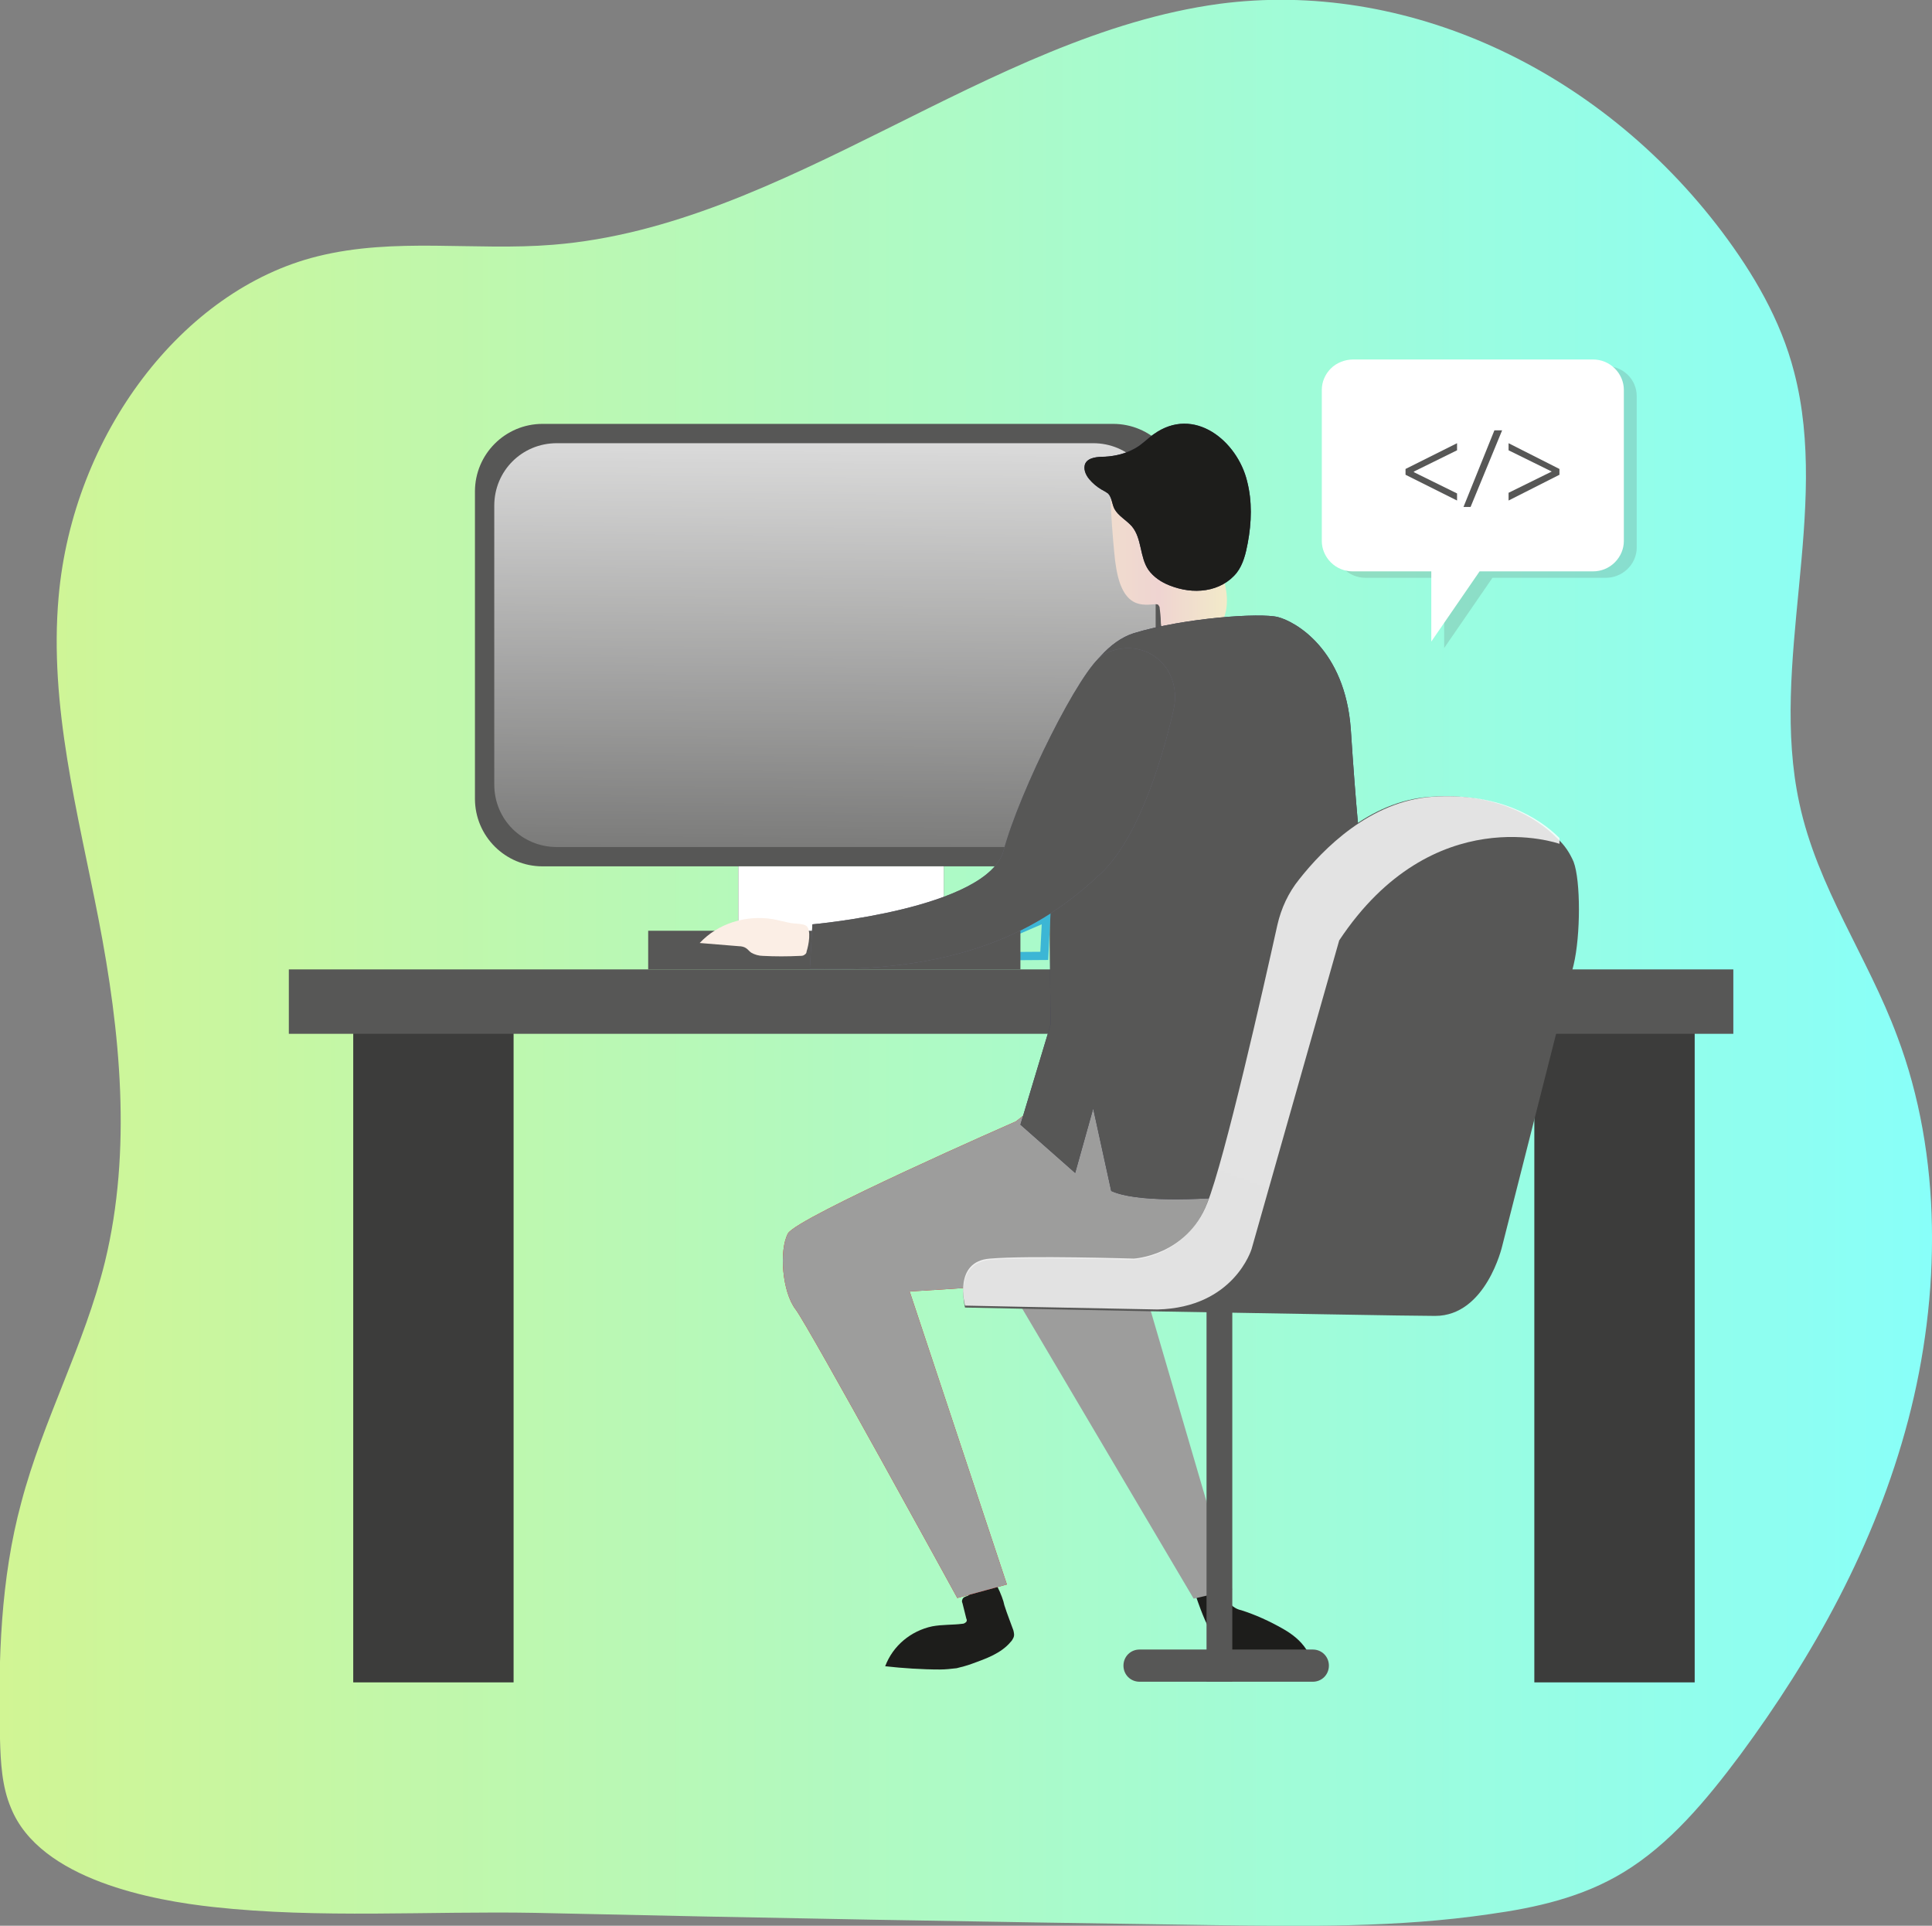 <?xml version="1.0" encoding="utf-8"?>
<!-- Generator: Adobe Illustrator 22.1.0, SVG Export Plug-In . SVG Version: 6.00 Build 0)  -->
<svg version="1.1" xmlns="http://www.w3.org/2000/svg" xmlns:xlink="http://www.w3.org/1999/xlink" x="0px" y="0px"
	 viewBox="0 0 300 299" style="enable-background:new 0 0 300 299;" xml:space="preserve">
<rect x="0" y="0" width="300" height="299" fill="#808080" stroke="none"/>
<style type="text/css">
	.st0{fill:url(#Shape_28_);}
	.st1{fill:#1D1D1B;}
	.st2{fill:none;}
	.st3{fill:#3C3C3B;}
	.st4{fill:url(#Rectangle-path_50_);}
	.st5{fill:url(#Rectangle-path_51_);}
	.st6{fill:#575756;}
	.st7{fill:#E61615;}
	.st8{fill:#9D9D9C;}
	.st9{fill:url(#Rectangle-path_52_);}
	.st10{fill:url(#Rectangle-path_53_);}
	.st11{fill:url(#Shape_29_);}
	.st12{fill:url(#Shape_30_);}
	.st13{fill:#3F3D56;}
	.st14{opacity:0.48;fill:url(#Shape_31_);enable-background:new    ;}
	.st15{fill:none;stroke:#3CB6D5;stroke-width:1.28;}
	.st16{fill:url(#Shape_32_);}
	.st17{fill:url(#Rectangle-path_54_);}
	.st18{opacity:0.18;fill:#575756;enable-background:new    ;}
	.st19{fill:url(#Rectangle-path_55_);}
	.st20{fill:url(#Rectangle-path_56_);}
	.st21{fill:url(#Rectangle-path_57_);}
	.st22{fill:#6C6B7E;}
	.st23{fill:url(#Shape_33_);}
	.st24{fill:#FFFFFF;}
	.st25{fill:url(#Rectangle-path_58_);}
	.st26{fill:url(#Rectangle-path_59_);}
	.st27{fill:url(#Rectangle-path_60_);}
	.st28{fill:url(#Rectangle-path_61_);}
	.st29{fill:url(#Rectangle-path_62_);}
	.st30{fill:url(#Rectangle-path_63_);}
	.st31{fill:url(#Rectangle-path_64_);}
	.st32{fill:url(#Rectangle-path_65_);}
	.st33{fill:url(#Rectangle-path_66_);}
	.st34{fill:url(#Rectangle-path_67_);}
	.st35{fill:url(#Rectangle-path_68_);}
	.st36{fill:url(#Rectangle-path_69_);}
	.st37{fill:url(#Rectangle-path_70_);}
	.st38{fill:url(#Rectangle-path_71_);}
	.st39{fill:url(#Rectangle-path_72_);}
	.st40{fill:url(#Rectangle-path_73_);}
	.st41{fill:url(#Rectangle-path_74_);}
	.st42{fill:url(#Rectangle-path_75_);}
	.st43{fill:url(#Rectangle-path_76_);}
	.st44{fill:url(#Rectangle-path_77_);}
	.st45{fill:url(#Rectangle-path_78_);}
	.st46{fill:url(#Rectangle-path_79_);}
	.st47{fill:url(#Rectangle-path_80_);}
	.st48{fill:url(#Rectangle-path_81_);}
	.st49{fill:url(#Rectangle-path_82_);}
	.st50{fill:url(#Rectangle-path_83_);}
	.st51{fill:url(#Rectangle-path_84_);}
	.st52{fill:url(#Rectangle-path_85_);}
	.st53{fill:url(#Rectangle-path_86_);}
	.st54{fill:url(#Rectangle-path_87_);}
	.st55{fill:url(#Rectangle-path_88_);}
	.st56{fill:url(#Rectangle-path_89_);}
	.st57{fill:url(#Rectangle-path_90_);}
	.st58{fill:url(#Rectangle-path_91_);}
</style>
<g id="Capa_2">
	<linearGradient id="Shape_28_" gradientUnits="userSpaceOnUse" x1="5.220500e-10" y1="149.505" x2="300" y2="149.505">
		<stop  offset="0" style="stop-color:#D1F594"/>
		<stop  offset="1" style="stop-color:#88FFF9"/>
	</linearGradient>
	<path id="Shape" class="st0" d="M188,298.9c14.5,0.2,29,0.4,43.3-1.7c7.2-1,14.4-2.6,20.8-6.5c7.1-4.3,12.8-11.1,18.1-18.2
		c11.3-15.3,21-32.6,26.1-52c5.1-19.4,5.3-41.1-1.7-59.6c-4.6-12.4-12.4-23.1-15.2-36.2c-4.7-21.7,4.8-45.4-0.8-66.9
		c-2.1-8.2-6.4-15.4-11.2-21.8C248.1,10.4,218-3.2,189.3,0.6C153.3,5.5,122,35.1,85.9,38c-12.2,1-24.6-1.2-36.6,1.8
		C28.3,45,11.3,67.5,9.1,92.7c-1.5,16.9,3,33.5,6.2,50c3.4,17.5,5.2,35.9,1,53.2c-3.2,13-9.6,24.5-13,37.4
		c-3.2,11.8-3.6,24.4-3.3,36.7c0.1,3.7,0.3,7.4,1.7,10.7c4.5,11.2,22.2,14.4,31.5,15.4c16.4,1.8,33.5,0.6,49.9,0.9
		C118.1,297.8,153.1,298.4,188,298.9z"/>
</g>
<g id="Capa_1">
	<title>development</title>
	<desc>Created with Sketch.</desc>
	<g id="Page-1">
		<g id="development">
			<g id="Group-2" transform="translate(44.85, 55.814)">
				<path id="Shape_1_" class="st1" d="M112.5,197.3c0.1,0.4,0.2,0.8,0,1.2c-0.1,0.2-0.2,0.4-0.4,0.6c-1.5,1.8-3.8,2.6-6,3.4
					c-0.8,0.3-1.6,0.5-2.4,0.7c-0.9,0.1-1.7,0.2-2.6,0.2c-2.8,0-5.7-0.2-8.5-0.5c1.2-3.2,4-5.5,7.3-6.2c1.6-0.3,3.2-0.2,4.7-0.4
					c0.2,0,0.4-0.1,0.6-0.3c0.1-0.2,0.1-0.3,0-0.5l-0.6-2.4c-0.1-0.2-0.1-0.4,0-0.6c0.1-0.3,0.4-0.4,0.7-0.5
					c1.1-0.3,1.8-3.5,2.9-3.5c1.1-0.1,2.7,3.7,2.9,4.9C111.5,194.7,112.3,196.7,112.5,197.3z"/>
				<path id="Shape_2_" class="st2" d="M112.5,197.3c0.1,0.4,0.2,0.8,0,1.2c-0.1,0.2-0.2,0.4-0.4,0.6c-1.5,1.8-3.8,2.6-6,3.4
					c-0.8,0.3-1.6,0.5-2.4,0.7c-0.9,0.1-1.7,0.2-2.6,0.2c-2.8,0-5.7-0.2-8.5-0.5c1.2-3.2,4-5.5,7.3-6.2c1.6-0.3,3.2-0.2,4.7-0.4
					c0.2,0,0.4-0.1,0.6-0.3c0.1-0.2,0.1-0.3,0-0.5l-0.6-2.4c-0.1-0.2-0.1-0.4,0-0.6c0.1-0.3,0.4-0.4,0.7-0.5
					c1.1-0.3,1.8-3.5,2.9-3.5c1.1-0.1,2.7,3.7,2.9,4.9C111.5,194.7,112.3,196.7,112.5,197.3z"/>
				<path id="Shape_3_" class="st1" d="M145,200.1c3,3,7.4,3.6,11.5,3.1c0.7-0.1,1.5-0.3,1.8-0.9c0.3-0.6,0.1-1.4-0.3-2
					c-0.9-1.4-2.2-2.4-3.6-3.2c-2.1-1.2-4.3-2.2-6.5-2.9c-0.5-0.1-0.9-0.3-1.3-0.6c-0.9-0.7-1-2.1-1.7-3c-0.3-0.4-3.6-1.3-3.9-1
					c-1,0.8,0.2,3.3,0.6,4.5C142.4,196.2,143.4,198.4,145,200.1z"/>
				<path id="Shape_4_" class="st2" d="M145,200.1c3,3,7.4,3.6,11.5,3.1c0.7-0.1,1.5-0.3,1.8-0.9c0.3-0.6,0.1-1.4-0.3-2
					c-0.9-1.4-2.2-2.4-3.6-3.2c-2.1-1.2-4.3-2.2-6.5-2.9c-0.5-0.1-0.9-0.3-1.3-0.6c-0.9-0.7-1-2.1-1.7-3c-0.3-0.4-3.6-1.3-3.9-1
					c-1,0.8,0.2,3.3,0.6,4.5C142.4,196.2,143.4,198.4,145,200.1z"/>
				<rect id="Rectangle-path" x="193.4" y="102.7" class="st3" width="24.9" height="102.7"/>
				<rect id="Rectangle-path_1_" x="10" y="102.7" class="st3" width="24.9" height="102.7"/>
				
					<linearGradient id="Rectangle-path_50_" gradientUnits="userSpaceOnUse" x1="-229.121" y1="738.715" x2="700.799" y2="613.119" gradientTransform="matrix(24.917 0 0 -28.904 6484.899 21586.717)">
					<stop  offset="0" style="stop-color:#FFFFFF;stop-opacity:0"/>
					<stop  offset="0.99" style="stop-color:#FFFFFF"/>
				</linearGradient>
				<rect id="Rectangle-path_2_" x="10" y="102.7" class="st4" width="24.9" height="28.9"/>
				
					<linearGradient id="Rectangle-path_51_" gradientUnits="userSpaceOnUse" x1="123.478" y1="691.093" x2="1053.398" y2="565.497" gradientTransform="matrix(24.917 0 0 -28.904 6668.288 21586.717)">
					<stop  offset="0" style="stop-color:#FFFFFF;stop-opacity:0"/>
					<stop  offset="0.99" style="stop-color:#FFFFFF"/>
				</linearGradient>
				<rect id="Rectangle-path_3_" x="193.4" y="102.7" class="st5" width="24.9" height="28.9"/>
				<rect id="Rectangle-path_4_" x="0" y="94.7" class="st6" width="224.3" height="10"/>
				<path id="Shape_5_" class="st7" d="M112.9,118.3c0,0-34,14.9-35.4,17.4c-1.4,2.6-0.9,9.1,1.2,11.8c2.1,2.8,25.1,44.8,25.1,44.8
					l7.7-2.1l-15.1-45.5c0,0,41.9-2.3,44.9-5.3c3-3,7.2-12.1,7.2-12.1l-21.9-19.7L112.9,118.3z"/>
				<path id="Shape_6_" class="st8" d="M112.9,118.3c0,0-34,14.9-35.4,17.4c-1.4,2.6-0.9,9.1,1.2,11.8c2.1,2.8,25.1,44.8,25.1,44.8
					l7.7-2.1l-15.1-45.5c0,0,41.9-2.3,44.9-5.3c3-3,7.2-12.1,7.2-12.1l-21.9-19.7L112.9,118.3z"/>
				<path id="Rectangle-path_5_" class="st6" d="M39.4,10H128c5.8,0,10.5,4.7,10.5,10.5v47.7c0,5.8-4.7,10.5-10.5,10.5H39.4
					c-5.8,0-10.5-4.7-10.5-10.5V20.5C28.9,14.7,33.6,10,39.4,10z"/>
				
					<linearGradient id="Rectangle-path_52_" gradientUnits="userSpaceOnUse" x1="-268.434" y1="633.751" x2="-279.565" y2="50.462" gradientTransform="matrix(102.658 0 0 -62.791 27407.496 47291.359)">
					<stop  offset="0" style="stop-color:#FFFFFF;stop-opacity:0"/>
					<stop  offset="0.99" style="stop-color:#FFFFFF"/>
				</linearGradient>
				<path id="Rectangle-path_6_" class="st9" d="M41.6,13h83.3c5.4,0,9.7,4.3,9.7,9.7V66c0,5.4-4.3,9.7-9.7,9.7H41.6
					c-5.4,0-9.7-4.3-9.7-9.7V22.7C31.9,17.3,36.2,13,41.6,13z"/>
				
					<linearGradient id="Rectangle-path_53_" gradientUnits="userSpaceOnUse" x1="-266.18" y1="751.567" x2="-266.157" y2="753.344" gradientTransform="matrix(102.658 0 0 -62.791 27407.496 47291.359)">
					<stop  offset="0" style="stop-color:#FFFFFF;stop-opacity:0"/>
					<stop  offset="0.99" style="stop-color:#FFFFFF"/>
				</linearGradient>
				<path id="Rectangle-path_7_" class="st10" d="M41.6,13h83.3c5.4,0,9.7,4.3,9.7,9.7V66c0,5.4-4.3,9.7-9.7,9.7H41.6
					c-5.4,0-9.7-4.3-9.7-9.7V22.7C31.9,17.3,36.2,13,41.6,13z"/>
				
					<linearGradient id="Shape_29_" gradientUnits="userSpaceOnUse" x1="-27.086" y1="745.395" x2="462.374" y2="731.595" gradientTransform="matrix(40.864 0 0 -59.801 10858.925 45018.379)">
					<stop  offset="0" style="stop-color:#FFFFFF;stop-opacity:0"/>
					<stop  offset="0.99" style="stop-color:#FFFFFF"/>
				</linearGradient>
				<path id="Shape_7_" class="st11" d="M120.5,38.8c-2.6,4.6-6.2,8.5-8.6,13.2c-1.7,3.4-2.8,7.2-4.3,10.7c-1.6,3.5-3.8,6.9-7.2,8.8
					c-1.4,0.8-3,1.3-3.7,2.7c7.2,1.1,14.5,1.6,21.9,1.5c0.5,0,0.9,0,1.4-0.2c0.5-0.3,0.9-0.7,1.2-1.3c5-7.1,13.2-12.2,15.6-20.5
					c1.1-3.8,0.8-7.9,0.5-11.8c-0.4-5.2-0.8-10.4-1.5-15.5c-0.6-3.9-1-8.1-5.1-9.8c-2.4-1-5.7-1-8,0.4c-3.1,1.9-1.6,4.1-0.4,6.7
					C124.5,28.7,123,34.3,120.5,38.8z"/>
				
					<linearGradient id="Shape_30_" gradientUnits="userSpaceOnUse" x1="-256.365" y1="739.073" x2="-255.365" y2="739.073" gradientTransform="matrix(17.94 0 0 -23.92 4726.805 17710.705)">
					<stop  offset="0" style="stop-color:#F0DCCE"/>
					<stop  offset="0.42" style="stop-color:#EFD4D1"/>
					<stop  offset="1" style="stop-color:#F2EAC9"/>
				</linearGradient>
				<path id="Shape_8_" class="st12" d="M134.6,38c0.1,0,0.3,0,0.4,0.1c0.1,0.1,0.1,0.2,0.2,0.3c0.1,0.8,0.2,1.6,0.2,2.3
					c0,0.8,0.3,1.5,0.8,2.2c0.8,0.8,2,0.9,3.1,0.9c0.2,0,0.5,0,0.7-0.1c0.3-0.1,0.6-0.3,0.8-0.5c0.8-0.5,1.8-0.4,2.6-0.8
					c0.3-0.2,0.6-0.4,0.8-0.7c1.6-1.7,1.7-4.4,1.2-6.6c-0.5-2.3-1.6-4.4-2.2-6.7c-0.5-2-0.6-4.2-1.8-5.9c-0.2-0.4-0.6-0.7-1.1-0.8
					c-1.7-0.3-3.4-0.4-5.1-0.3c-1.4,0-2.8,0.1-4,0.8c-0.8,0.4-2.9-2.9-3.5-2.2c-0.4,0.5,0.5,11.1,0.7,11.9
					C129.4,38.9,132.7,38.1,134.6,38z"/>
				<path id="Shape_9_" class="st13" d="M119.6,58.3c0,0,3.8-13.3,11.6-15.8c7.9-2.4,19.7-3.2,22.4-2.5c2.7,0.7,10.4,5,11.3,17.4
					c0.8,12.4,1.5,18.5,1.5,18.5l-2.1,52c0,0-28.9,4.7-36.6,1.2l-2.8-12.8l-2.8,10l-8.5-7.5l4.7-15.6
					C118.3,103.4,117.6,66,119.6,58.3z"/>
				<path id="Shape_10_" class="st6" d="M119.6,58.3c0,0,3.8-13.3,11.6-15.8c7.9-2.4,19.7-3.2,22.4-2.5c2.7,0.7,10.4,5,11.3,17.4
					c0.8,12.4,1.5,18.5,1.5,18.5l-2.1,52c0,0-28.9,4.7-36.6,1.2l-2.8-12.8l-2.8,10l-8.5-7.5l4.7-15.6
					C118.3,103.4,117.6,66,119.6,58.3z"/>
				
					<linearGradient id="Shape_31_" gradientUnits="userSpaceOnUse" x1="6.888" y1="640.367" x2="447.938" y2="455.771" gradientTransform="matrix(68.771 0 0 -79.734 18360.732 60240.355)">
					<stop  offset="0" style="stop-color:#FFFFFF;stop-opacity:0"/>
					<stop  offset="0.99" style="stop-color:#FFFFFF"/>
				</linearGradient>
				<path id="Shape_11_" class="st14" d="M149.3,75.8c-1.9,3.1-2.8,6.7-3.6,10.2l-5.5,22.9c-1.1,4.8-2.3,9.6-4.7,13.9
					c-2.4,4.3-6.1,8.1-10.9,9.5c-3.5,1-7.3,0.6-10.9,1c-7.4,0.9-14,5-18.1,11.2c15.1,0.2,30.1-0.6,45-2.5c2.2-0.3,4.5-0.6,6.4-1.8
					c2.2-1.4,3.6-3.8,4.6-6.1c2.3-5,3.8-10.4,5.1-15.8c2.2-8.9,3.9-17.8,5.1-26.8c1.1-8.2,3.4-18.5,2-26.7
					C158.6,66,152.2,71.1,149.3,75.8z"/>
				<polygon id="Shape_12_" class="st15" points="103.7,92.7 117.3,92.6 117.6,86.7 				"/>
				<polygon id="Shape_13_" class="st8" points="112.6,145.2 140.5,192.4 146.5,191 132.6,143.5 				"/>
				<polygon id="Shape_14_" class="st2" points="112.6,145.2 140.5,192.4 146.5,191 132.6,143.5 				"/>
				<path id="Shape_15_" class="st6" d="M199.5,94c-1.2,4.7-11.1,43.7-11.1,43.7s-2.5,10.8-10.4,10.8c-4.2,0-24.9-0.4-43.2-0.7
					c-15.8-0.3-29.8-0.6-29.8-0.6s-1.8-6.9,3.9-7.4c5.8-0.5,22.2,0,22.2,0s8.1-0.4,11.4-8.6c2.7-6.7,8.7-33.8,10.9-43.4
					c0.6-2.6,1.7-5.1,3.4-7.1c3.7-4.7,10.9-12.2,20.5-12.8c10-0.7,16.4,3.1,19.7,6.5c1.1,1,1.9,2.2,2.5,3.6
					C200.6,80.9,200.6,89.4,199.5,94z"/>
				
					<linearGradient id="Shape_32_" gradientUnits="userSpaceOnUse" x1="-354.771" y1="530.697" x2="-246.682" y2="802.616" gradientTransform="matrix(92.691 0 0 -79.734 24800.682 60243.352)">
					<stop  offset="0" style="stop-color:#FFFFFF;stop-opacity:0"/>
					<stop  offset="0.99" style="stop-color:#FFFFFF"/>
				</linearGradient>
				<path id="Shape_16_" class="st16" d="M197.3,74.3c0,0.3,0,0.6,0,0.9c0,0-19.6-7-34.2,15l-13.6,47.9c0,0-2.7,9.1-14.6,9.4
					c-15.9-0.3-29.9-0.6-29.9-0.6s-1.9-6.9,3.9-7.3c5.8-0.5,22.3,0,22.3,0s8.2-0.4,11.4-8.6c2.7-6.7,8.8-33.7,10.9-43.2
					c0.6-2.6,1.7-5,3.4-7.1c3.7-4.7,11-12.1,20.6-12.8C187.6,67.2,194,71,197.3,74.3z"/>
				<rect id="Rectangle-path_8_" x="142.5" y="147.5" class="st6" width="4" height="57.8"/>
				
					<linearGradient id="Rectangle-path_54_" gradientUnits="userSpaceOnUse" x1="97.703" y1="785.566" x2="103.683" y2="786.219" gradientTransform="matrix(3.987 0 0 -57.807 990.354 43632.625)">
					<stop  offset="0" style="stop-color:#FFFFFF;stop-opacity:0"/>
					<stop  offset="0.99" style="stop-color:#FFFFFF"/>
				</linearGradient>
				<rect id="Rectangle-path_9_" x="142.5" y="147.5" class="st17" width="4" height="57.8"/>
				<path id="Shape_17_" class="st18" d="M142.5,205.3v-57.8"/>
				<path id="Rectangle-path_10_" class="st6" d="M132.1,200.3H159c1.4,0,2.5,1.1,2.5,2.5v0c0,1.4-1.1,2.5-2.5,2.5h-26.9
					c-1.4,0-2.5-1.1-2.5-2.5v0C129.6,201.4,130.7,200.3,132.1,200.3z"/>
				
					<linearGradient id="Rectangle-path_55_" gradientUnits="userSpaceOnUse" x1="-249.609" y1="228.901" x2="-248.382" y2="184.081" gradientTransform="matrix(31.894 0 0 -4.983 8480.202 3476.618)">
					<stop  offset="0" style="stop-color:#FFFFFF;stop-opacity:0"/>
					<stop  offset="0.99" style="stop-color:#FFFFFF"/>
				</linearGradient>
				<path id="Rectangle-path_11_" class="st19" d="M132.1,200.3H159c1.4,0,2.5,1.1,2.5,2.5v0c0,1.4-1.1,2.5-2.5,2.5h-26.9
					c-1.4,0-2.5-1.1-2.5-2.5v0C129.6,201.4,130.7,200.3,132.1,200.3z"/>
				<rect id="Rectangle-path_12_" x="69.8" y="78.7" class="st6" width="31.9" height="13"/>
				
					<linearGradient id="Rectangle-path_56_" gradientUnits="userSpaceOnUse" x1="-261.201" y1="507.934" x2="-261.235" y2="565.714" gradientTransform="matrix(31.894 0 0 -12.957 8420.401 9424.281)">
					<stop  offset="0" style="stop-color:#FFFFFF;stop-opacity:0"/>
					<stop  offset="0.99" style="stop-color:#FFFFFF"/>
				</linearGradient>
				<rect id="Rectangle-path_13_" x="69.8" y="78.7" class="st20" width="31.9" height="13"/>
				<rect id="Rectangle-path_14_" x="55.8" y="88.7" class="st6" width="57.8" height="6"/>
				
					<linearGradient id="Rectangle-path_57_" gradientUnits="userSpaceOnUse" x1="-264.433" y1="426.965" x2="-264.424" y2="380.945" gradientTransform="matrix(57.807 0 0 -3.987 15374.334 2606.333)">
					<stop  offset="0" style="stop-color:#FFFFFF;stop-opacity:0"/>
					<stop  offset="0.99" style="stop-color:#FFFFFF"/>
				</linearGradient>
				<rect id="Rectangle-path_15_" x="56.8" y="88.7" class="st21" width="57.8" height="4"/>
				<path id="Shape_18_" class="st13" d="M134.3,11.6c-1,0.7-1.8,1.6-2.9,2.2c-1.4,0.8-3,1.2-4.7,1.3c-1.1,0-2.5,0.1-3,1
					c-0.4,0.8,0,1.8,0.6,2.5c0.5,0.6,1.2,1.2,1.9,1.6c0.4,0.2,0.7,0.4,1,0.6c0.6,0.6,0.6,1.6,1,2.4c0.6,1.1,1.8,1.7,2.7,2.7
					c1.6,1.9,1.2,4.8,2.6,6.8c0.8,1.1,2,1.9,3.3,2.4c1.8,0.7,3.7,1,5.6,0.7c1.9-0.3,3.6-1.2,4.8-2.7c1-1.3,1.4-3,1.7-4.6
					c0.6-3.2,0.7-6.5-0.1-9.6C147.3,12.7,140.6,7.1,134.3,11.6z"/>
				<path id="Shape_19_" class="st1" d="M134.3,11.6c-1,0.7-1.8,1.6-2.9,2.2c-1.4,0.8-3,1.2-4.7,1.3c-1.1,0-2.5,0.1-3,1
					c-0.4,0.8,0,1.8,0.6,2.5c0.5,0.6,1.2,1.2,1.9,1.6c0.4,0.2,0.7,0.4,1,0.6c0.6,0.6,0.6,1.6,1,2.4c0.6,1.1,1.8,1.7,2.7,2.7
					c1.6,1.9,1.2,4.8,2.6,6.8c0.8,1.1,2,1.9,3.3,2.4c1.8,0.7,3.7,1,5.6,0.7c1.9-0.3,3.6-1.2,4.8-2.7c1-1.3,1.4-3,1.7-4.6
					c0.6-3.2,0.7-6.5-0.1-9.6C147.3,12.7,140.6,7.1,134.3,11.6z"/>
				<path id="Shape_20_" class="st22" d="M136.1,47.7c1.4,1.9,1.8,4.3,1.3,6.6c-1.3,5.8-5,19.5-11.2,25.4
					c-8,7.6-20.1,15.6-45.3,14.9l0.4-6.9c0,0,27.3-2.4,29.7-11.5c2.4-9,12-28.4,15.5-30.4C129,44.4,133.3,44.1,136.1,47.7z"/>
				<path id="Shape_21_" class="st6" d="M136.1,47.7c1.4,1.9,1.8,4.3,1.3,6.6c-1.3,5.8-5,19.5-11.2,25.4c-8,7.6-20.1,15.6-45.3,14.9
					l0.4-6.9c0,0,27.3-2.4,29.7-11.5c2.4-9,12-28.4,15.5-30.4C129,44.4,133.3,44.1,136.1,47.7z"/>
				
					<linearGradient id="Shape_33_" gradientUnits="userSpaceOnUse" x1="-96.14" y1="674.232" x2="-63.4" y2="674.232" gradientTransform="matrix(16.944 0 0 -5.98 4395.061 4121.652)">
					<stop  offset="0" style="stop-color:#FBEEE5"/>
					<stop  offset="0.42" style="stop-color:#EFD4D1"/>
					<stop  offset="1" style="stop-color:#F2EAC9"/>
				</linearGradient>
				<path id="Shape_22_" class="st23" d="M75.2,86.9c-4.3-0.7-8.6,0.7-11.4,3.7l6.1,0.5c0.4,0,0.8,0.1,1.1,0.3
					c0.3,0.2,0.5,0.5,0.8,0.7c0.5,0.3,1.2,0.5,1.8,0.5c1.9,0.1,3.8,0.1,5.8,0c0.2,0,0.5,0,0.7-0.2c0.2-0.1,0.3-0.3,0.3-0.5
					c0.3-0.9,0.8-3.4-0.1-4c-0.4-0.3-1.8-0.3-2.4-0.4C77,87.3,76.1,87.1,75.2,86.9z"/>
				<path id="Shape_23_" class="st18" d="M209.3,5.7v23.5c0,2.6-2.2,4.7-4.8,4.7h-17.6l-7.5,10.9V33.9h-12.2c-1.3,0-2.5-0.5-3.4-1.4
					c-0.9-0.9-1.4-2.1-1.4-3.3V5.7c0-1.2,0.5-2.4,1.4-3.3c0.9-0.9,2.1-1.4,3.4-1.4h37.2C207.2,1,209.3,3.1,209.3,5.7z"/>
				<path id="Shape_24_" class="st24" d="M207.3,4.7v23.5c0,1.2-0.5,2.4-1.4,3.3c-0.9,0.9-2.1,1.4-3.4,1.4h-17.6l-7.5,10.9V32.9
					h-12.2c-1.3,0-2.5-0.5-3.4-1.4c-0.9-0.9-1.4-2.1-1.4-3.3V4.7c0-1.2,0.5-2.4,1.4-3.3S164,0,165.3,0h37.2c1.3,0,2.5,0.5,3.4,1.4
					C206.8,2.3,207.3,3.5,207.3,4.7z"/>
				
					<linearGradient id="Rectangle-path_58_" gradientUnits="userSpaceOnUse" x1="-124.725" y1="751.177" x2="-50.915" y2="751.259" gradientTransform="matrix(3.987 0 0 -53.821 886.7 40467.434)">
					<stop  offset="0" style="stop-color:#FFFFFF;stop-opacity:0"/>
					<stop  offset="0.99" style="stop-color:#FFFFFF"/>
				</linearGradient>
				<rect id="Rectangle-path_16_" x="38.9" y="16.9" class="st25" width="4" height="53.8"/>
				<polygon id="Shape_25_" class="st6" points="173.4,17 181.4,13 181.4,14.1 174.7,17.4 174.7,17.5 181.4,20.8 181.4,21.9 
					173.4,17.9 				"/>
				<polygon id="Shape_26_" class="st6" points="182.4,22.9 187.2,11 188.4,11 183.5,22.9 				"/>
				<polygon id="Shape_27_" class="st6" points="197.3,17.9 189.4,21.9 189.4,20.7 196.1,17.4 196.1,17.4 189.4,14.1 189.4,13 
					197.3,17 				"/>
				
					<linearGradient id="Rectangle-path_59_" gradientUnits="userSpaceOnUse" x1="-252.301" y1="208.466" x2="-252.309" y2="128.676" gradientTransform="matrix(13.954 0 0 -1 3579.229 270.1)">
					<stop  offset="0" style="stop-color:#FFFFFF;stop-opacity:0"/>
					<stop  offset="0.99" style="stop-color:#FFFFFF"/>
				</linearGradient>
				<rect id="Rectangle-path_17_" x="51.8" y="25.9" class="st26" width="14" height="1"/>
				
					<linearGradient id="Rectangle-path_60_" gradientUnits="userSpaceOnUse" x1="-243.387" y1="208.556" x2="-243.406" y2="128.776" gradientTransform="matrix(8.97 0 0 -1 2239.443 272.093)">
					<stop  offset="0" style="stop-color:#FFFFFF;stop-opacity:0"/>
					<stop  offset="0.99" style="stop-color:#FFFFFF"/>
				</linearGradient>
				<rect id="Rectangle-path_18_" x="51.8" y="27.9" class="st27" width="9" height="1"/>
				
					<linearGradient id="Rectangle-path_61_" gradientUnits="userSpaceOnUse" x1="-260.027" y1="207.796" x2="-260.029" y2="128.006" gradientTransform="matrix(26.91 0 0 -1 7073.638 272.093)">
					<stop  offset="0" style="stop-color:#FFFFFF;stop-opacity:0"/>
					<stop  offset="0.99" style="stop-color:#FFFFFF"/>
				</linearGradient>
				<rect id="Rectangle-path_19_" x="62.8" y="27.9" class="st28" width="26.9" height="1"/>
				
					<linearGradient id="Rectangle-path_62_" gradientUnits="userSpaceOnUse" x1="-253.37" y1="206.936" x2="-253.376" y2="127.156" gradientTransform="matrix(14.95 0 0 -1 3888.05 272.093)">
					<stop  offset="0" style="stop-color:#FFFFFF;stop-opacity:0"/>
					<stop  offset="0.99" style="stop-color:#FFFFFF"/>
				</linearGradient>
				<rect id="Rectangle-path_20_" x="92.7" y="27.9" class="st29" width="15" height="1"/>
				
					<linearGradient id="Rectangle-path_63_" gradientUnits="userSpaceOnUse" x1="-249.627" y1="208.336" x2="-249.638" y2="128.556" gradientTransform="matrix(11.96 0 0 -1 3047.302 274.086)">
					<stop  offset="0" style="stop-color:#FFFFFF;stop-opacity:0"/>
					<stop  offset="0.99" style="stop-color:#FFFFFF"/>
				</linearGradient>
				<rect id="Rectangle-path_21_" x="55.8" y="29.9" class="st30" width="12" height="1"/>
				
					<linearGradient id="Rectangle-path_64_" gradientUnits="userSpaceOnUse" x1="-252.301" y1="208.166" x2="-252.309" y2="128.376" gradientTransform="matrix(13.954 0 0 -1 3587.203 276.08)">
					<stop  offset="0" style="stop-color:#FFFFFF;stop-opacity:0"/>
					<stop  offset="0.99" style="stop-color:#FFFFFF"/>
				</linearGradient>
				<rect id="Rectangle-path_22_" x="59.8" y="31.9" class="st31" width="14" height="1"/>
				
					<linearGradient id="Rectangle-path_65_" gradientUnits="userSpaceOnUse" x1="-249.628" y1="207.666" x2="-249.642" y2="127.876" gradientTransform="matrix(11.96 0 0 -1 3066.238 276.08)">
					<stop  offset="0" style="stop-color:#FFFFFF;stop-opacity:0"/>
					<stop  offset="0.99" style="stop-color:#FFFFFF"/>
				</linearGradient>
				<rect id="Rectangle-path_23_" x="74.8" y="31.9" class="st32" width="12" height="1"/>
				
					<linearGradient id="Rectangle-path_66_" gradientUnits="userSpaceOnUse" x1="-247.924" y1="208.216" x2="-247.936" y2="128.436" gradientTransform="matrix(10.963 0 0 -1 2783.331 278.073)">
					<stop  offset="0" style="stop-color:#FFFFFF;stop-opacity:0"/>
					<stop  offset="0.99" style="stop-color:#FFFFFF"/>
				</linearGradient>
				<rect id="Rectangle-path_24_" x="59.8" y="33.9" class="st33" width="11" height="1"/>
				
					<linearGradient id="Rectangle-path_67_" gradientUnits="userSpaceOnUse" x1="-247.924" y1="206.696" x2="-247.936" y2="126.906" gradientTransform="matrix(10.963 0 0 -1 2824.195 278.073)">
					<stop  offset="0" style="stop-color:#FFFFFF;stop-opacity:0"/>
					<stop  offset="0.99" style="stop-color:#FFFFFF"/>
				</linearGradient>
				<rect id="Rectangle-path_25_" x="100.7" y="33.9" class="st34" width="11" height="1"/>
				
					<linearGradient id="Rectangle-path_68_" gradientUnits="userSpaceOnUse" x1="-258.136" y1="207.576" x2="-258.14" y2="127.796" gradientTransform="matrix(21.927 0 0 -1 5741.825 278.073)">
					<stop  offset="0" style="stop-color:#FFFFFF;stop-opacity:0"/>
					<stop  offset="0.99" style="stop-color:#FFFFFF"/>
				</linearGradient>
				<rect id="Rectangle-path_26_" x="70.8" y="33.9" class="st35" width="21.9" height="1"/>
				
					<linearGradient id="Rectangle-path_69_" gradientUnits="userSpaceOnUse" x1="-223.435" y1="207.016" x2="-223.508" y2="127.236" gradientTransform="matrix(4.983 0 0 -1 1211.468 278.073)">
					<stop  offset="0" style="stop-color:#FFFFFF;stop-opacity:0"/>
					<stop  offset="0.99" style="stop-color:#FFFFFF"/>
				</linearGradient>
				<rect id="Rectangle-path_27_" x="95.7" y="33.9" class="st36" width="5" height="1"/>
				
					<linearGradient id="Rectangle-path_70_" gradientUnits="userSpaceOnUse" x1="-252.303" y1="187.846" x2="-252.311" y2="108.056" gradientTransform="matrix(13.954 0 0 -1 3579.229 280.066)">
					<stop  offset="0" style="stop-color:#FFFFFF;stop-opacity:0"/>
					<stop  offset="0.99" style="stop-color:#FFFFFF"/>
				</linearGradient>
				<rect id="Rectangle-path_28_" x="51.8" y="35.9" class="st37" width="14" height="1"/>
				
					<linearGradient id="Rectangle-path_71_" gradientUnits="userSpaceOnUse" x1="-243.392" y1="187.946" x2="-243.411" y2="108.156" gradientTransform="matrix(8.97 0 0 -1 2239.443 282.06)">
					<stop  offset="0" style="stop-color:#FFFFFF;stop-opacity:0"/>
					<stop  offset="0.99" style="stop-color:#FFFFFF"/>
				</linearGradient>
				<rect id="Rectangle-path_29_" x="51.8" y="37.9" class="st38" width="9" height="1"/>
				
					<linearGradient id="Rectangle-path_72_" gradientUnits="userSpaceOnUse" x1="-260.028" y1="187.176" x2="-260.03" y2="107.386" gradientTransform="matrix(26.91 0 0 -1 7073.638 282.06)">
					<stop  offset="0" style="stop-color:#FFFFFF;stop-opacity:0"/>
					<stop  offset="0.99" style="stop-color:#FFFFFF"/>
				</linearGradient>
				<rect id="Rectangle-path_30_" x="62.8" y="37.9" class="st39" width="26.9" height="1"/>
				
					<linearGradient id="Rectangle-path_73_" gradientUnits="userSpaceOnUse" x1="-253.372" y1="186.326" x2="-253.378" y2="106.536" gradientTransform="matrix(14.95 0 0 -1 3888.05 282.06)">
					<stop  offset="0" style="stop-color:#FFFFFF;stop-opacity:0"/>
					<stop  offset="0.99" style="stop-color:#FFFFFF"/>
				</linearGradient>
				<rect id="Rectangle-path_31_" x="92.7" y="37.9" class="st40" width="15" height="1"/>
				
					<linearGradient id="Rectangle-path_74_" gradientUnits="userSpaceOnUse" x1="-249.63" y1="187.726" x2="-249.641" y2="107.936" gradientTransform="matrix(11.96 0 0 -1 3047.302 284.053)">
					<stop  offset="0" style="stop-color:#FFFFFF;stop-opacity:0"/>
					<stop  offset="0.99" style="stop-color:#FFFFFF"/>
				</linearGradient>
				<rect id="Rectangle-path_32_" x="55.8" y="39.9" class="st41" width="12" height="1"/>
				
					<linearGradient id="Rectangle-path_75_" gradientUnits="userSpaceOnUse" x1="-252.303" y1="187.546" x2="-252.311" y2="107.756" gradientTransform="matrix(13.954 0 0 -1 3587.203 286.046)">
					<stop  offset="0" style="stop-color:#FFFFFF;stop-opacity:0"/>
					<stop  offset="0.99" style="stop-color:#FFFFFF"/>
				</linearGradient>
				<rect id="Rectangle-path_33_" x="59.8" y="41.9" class="st42" width="14" height="1"/>
				
					<linearGradient id="Rectangle-path_76_" gradientUnits="userSpaceOnUse" x1="-249.632" y1="187.046" x2="-249.646" y2="107.256" gradientTransform="matrix(11.96 0 0 -1 3066.238 286.046)">
					<stop  offset="0" style="stop-color:#FFFFFF;stop-opacity:0"/>
					<stop  offset="0.99" style="stop-color:#FFFFFF"/>
				</linearGradient>
				<rect id="Rectangle-path_34_" x="74.8" y="41.9" class="st43" width="12" height="1"/>
				
					<linearGradient id="Rectangle-path_77_" gradientUnits="userSpaceOnUse" x1="-247.927" y1="187.596" x2="-247.939" y2="107.816" gradientTransform="matrix(10.963 0 0 -1 2783.331 288.04)">
					<stop  offset="0" style="stop-color:#FFFFFF;stop-opacity:0"/>
					<stop  offset="0.99" style="stop-color:#FFFFFF"/>
				</linearGradient>
				<rect id="Rectangle-path_35_" x="59.8" y="43.9" class="st44" width="11" height="1"/>
				
					<linearGradient id="Rectangle-path_78_" gradientUnits="userSpaceOnUse" x1="-247.928" y1="186.076" x2="-247.939" y2="106.296" gradientTransform="matrix(10.963 0 0 -1 2824.195 288.04)">
					<stop  offset="0" style="stop-color:#FFFFFF;stop-opacity:0"/>
					<stop  offset="0.99" style="stop-color:#FFFFFF"/>
				</linearGradient>
				<rect id="Rectangle-path_36_" x="100.7" y="43.9" class="st45" width="11" height="1"/>
				
					<linearGradient id="Rectangle-path_79_" gradientUnits="userSpaceOnUse" x1="-258.137" y1="186.966" x2="-258.141" y2="107.176" gradientTransform="matrix(21.927 0 0 -1 5741.825 288.04)">
					<stop  offset="0" style="stop-color:#FFFFFF;stop-opacity:0"/>
					<stop  offset="0.99" style="stop-color:#FFFFFF"/>
				</linearGradient>
				<rect id="Rectangle-path_37_" x="70.8" y="43.9" class="st46" width="21.9" height="1"/>
				
					<linearGradient id="Rectangle-path_80_" gradientUnits="userSpaceOnUse" x1="-223.454" y1="186.396" x2="-223.528" y2="106.616" gradientTransform="matrix(4.983 0 0 -1 1211.468 288.04)">
					<stop  offset="0" style="stop-color:#FFFFFF;stop-opacity:0"/>
					<stop  offset="0.99" style="stop-color:#FFFFFF"/>
				</linearGradient>
				<rect id="Rectangle-path_38_" x="95.7" y="43.9" class="st47" width="5" height="1"/>
				
					<linearGradient id="Rectangle-path_81_" gradientUnits="userSpaceOnUse" x1="-252.305" y1="167.226" x2="-252.313" y2="87.446" gradientTransform="matrix(13.954 0 0 -1 3579.229 291.03)">
					<stop  offset="0" style="stop-color:#FFFFFF;stop-opacity:0"/>
					<stop  offset="0.99" style="stop-color:#FFFFFF"/>
				</linearGradient>
				<rect id="Rectangle-path_39_" x="51.8" y="46.8" class="st48" width="14" height="1"/>
				
					<linearGradient id="Rectangle-path_82_" gradientUnits="userSpaceOnUse" x1="-243.397" y1="167.327" x2="-243.416" y2="87.537" gradientTransform="matrix(8.97 0 0 -1 2239.443 293.023)">
					<stop  offset="0" style="stop-color:#FFFFFF;stop-opacity:0"/>
					<stop  offset="0.99" style="stop-color:#FFFFFF"/>
				</linearGradient>
				<rect id="Rectangle-path_40_" x="51.8" y="48.8" class="st49" width="9" height="1"/>
				
					<linearGradient id="Rectangle-path_83_" gradientUnits="userSpaceOnUse" x1="-260.028" y1="166.556" x2="-260.03" y2="86.776" gradientTransform="matrix(26.91 0 0 -1 7073.638 293.023)">
					<stop  offset="0" style="stop-color:#FFFFFF;stop-opacity:0"/>
					<stop  offset="0.99" style="stop-color:#FFFFFF"/>
				</linearGradient>
				<rect id="Rectangle-path_41_" x="62.8" y="48.8" class="st50" width="26.9" height="1"/>
				
					<linearGradient id="Rectangle-path_84_" gradientUnits="userSpaceOnUse" x1="-253.373" y1="165.706" x2="-253.38" y2="85.916" gradientTransform="matrix(14.95 0 0 -1 3888.05 293.023)">
					<stop  offset="0" style="stop-color:#FFFFFF;stop-opacity:0"/>
					<stop  offset="0.99" style="stop-color:#FFFFFF"/>
				</linearGradient>
				<rect id="Rectangle-path_42_" x="92.7" y="48.8" class="st51" width="15" height="1"/>
				
					<linearGradient id="Rectangle-path_85_" gradientUnits="userSpaceOnUse" x1="-249.632" y1="167.106" x2="-249.644" y2="87.316" gradientTransform="matrix(11.96 0 0 -1 3047.302 295.017)">
					<stop  offset="0" style="stop-color:#FFFFFF;stop-opacity:0"/>
					<stop  offset="0.99" style="stop-color:#FFFFFF"/>
				</linearGradient>
				<rect id="Rectangle-path_43_" x="55.8" y="50.8" class="st52" width="12" height="1"/>
				
					<linearGradient id="Rectangle-path_86_" gradientUnits="userSpaceOnUse" x1="-252.305" y1="166.926" x2="-252.313" y2="87.136" gradientTransform="matrix(13.954 0 0 -1 3587.203 297.01)">
					<stop  offset="0" style="stop-color:#FFFFFF;stop-opacity:0"/>
					<stop  offset="0.99" style="stop-color:#FFFFFF"/>
				</linearGradient>
				<rect id="Rectangle-path_44_" x="59.8" y="52.8" class="st53" width="14" height="1"/>
				
					<linearGradient id="Rectangle-path_87_" gradientUnits="userSpaceOnUse" x1="-249.635" y1="166.426" x2="-249.649" y2="86.636" gradientTransform="matrix(11.96 0 0 -1 3066.238 297.01)">
					<stop  offset="0" style="stop-color:#FFFFFF;stop-opacity:0"/>
					<stop  offset="0.99" style="stop-color:#FFFFFF"/>
				</linearGradient>
				<rect id="Rectangle-path_45_" x="74.8" y="52.8" class="st54" width="12" height="1"/>
				
					<linearGradient id="Rectangle-path_88_" gradientUnits="userSpaceOnUse" x1="-247.93" y1="166.986" x2="-247.942" y2="87.196" gradientTransform="matrix(10.963 0 0 -1 2783.331 299.003)">
					<stop  offset="0" style="stop-color:#FFFFFF;stop-opacity:0"/>
					<stop  offset="0.99" style="stop-color:#FFFFFF"/>
				</linearGradient>
				<rect id="Rectangle-path_46_" x="59.8" y="54.8" class="st55" width="11" height="1"/>
				
					<linearGradient id="Rectangle-path_89_" gradientUnits="userSpaceOnUse" x1="-247.931" y1="165.456" x2="-247.942" y2="85.676" gradientTransform="matrix(10.963 0 0 -1 2824.195 299.003)">
					<stop  offset="0" style="stop-color:#FFFFFF;stop-opacity:0"/>
					<stop  offset="0.99" style="stop-color:#FFFFFF"/>
				</linearGradient>
				<rect id="Rectangle-path_47_" x="100.7" y="54.8" class="st56" width="11" height="1"/>
				
					<linearGradient id="Rectangle-path_90_" gradientUnits="userSpaceOnUse" x1="-258.138" y1="166.346" x2="-258.142" y2="86.556" gradientTransform="matrix(21.927 0 0 -1 5741.825 299.003)">
					<stop  offset="0" style="stop-color:#FFFFFF;stop-opacity:0"/>
					<stop  offset="0.99" style="stop-color:#FFFFFF"/>
				</linearGradient>
				<rect id="Rectangle-path_48_" x="70.8" y="54.8" class="st57" width="21.9" height="1"/>
				
					<linearGradient id="Rectangle-path_91_" gradientUnits="userSpaceOnUse" x1="-223.473" y1="165.786" x2="-223.547" y2="85.996" gradientTransform="matrix(4.983 0 0 -1 1211.468 299.003)">
					<stop  offset="0" style="stop-color:#FFFFFF;stop-opacity:0"/>
					<stop  offset="0.99" style="stop-color:#FFFFFF"/>
				</linearGradient>
				<rect id="Rectangle-path_49_" x="95.7" y="54.8" class="st58" width="5" height="1"/>
			</g>
		</g>
	</g>
</g>
</svg>
